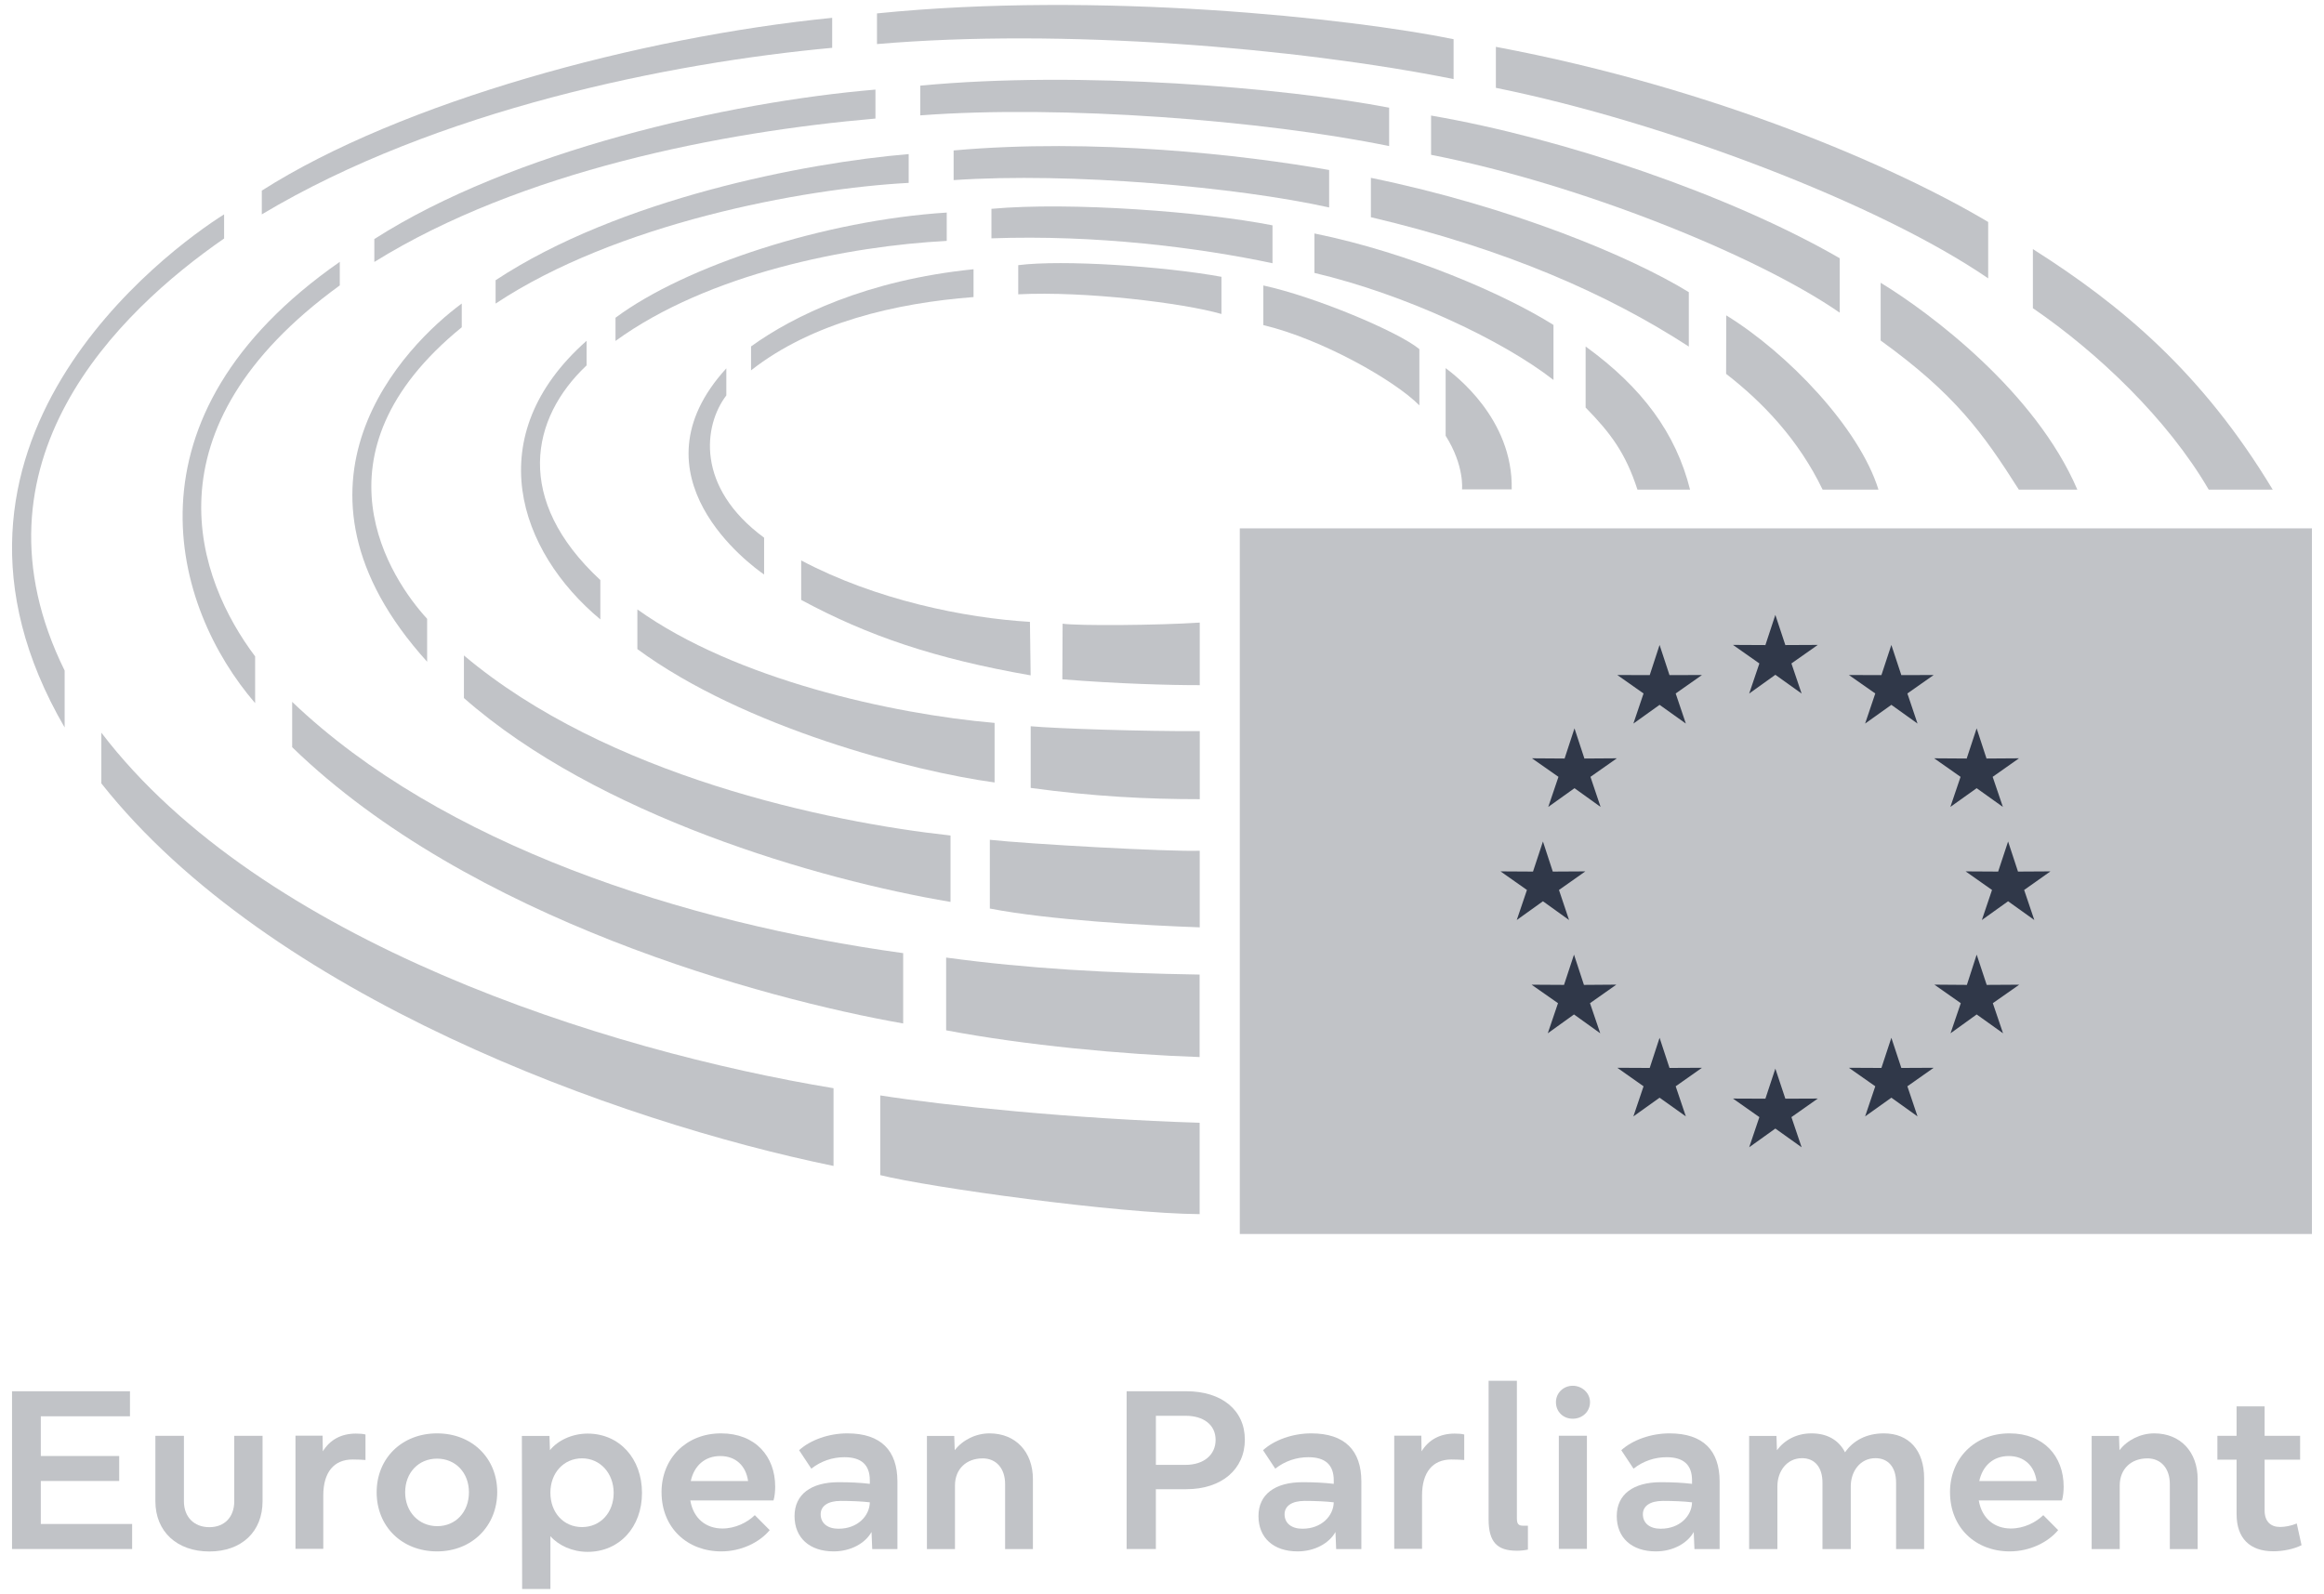 <svg width="86" height="59" viewBox="0 0 86 59" fill="none" xmlns="http://www.w3.org/2000/svg">
<g clip-path="url(#clip0_13414_6063)">
<path d="M85.555 19.555H45.879V45.672H85.555V19.555Z" fill="#C1C3C7"/>
<path d="M85.067 20.02H46.359V45.194H85.067V20.02Z" fill="#C1C3C7"/>
<path d="M65.697 22.758L66.067 23.875L67.268 23.869L66.292 24.555L66.669 25.669L65.697 24.975L64.729 25.669L65.106 24.555L64.129 23.869L65.329 23.875L65.697 22.758Z" fill="#303849"/>
<path d="M65.697 39.551L66.067 40.664L67.268 40.659L66.292 41.346L66.669 42.462L65.697 41.769L64.729 42.462L65.106 41.346L64.129 40.659L65.329 40.664L65.697 39.551Z" fill="#303849"/>
<path d="M61.413 23.871L61.78 24.987L62.982 24.983L62.009 25.666L62.385 26.78L61.413 26.087L60.444 26.78L60.82 25.666L59.848 24.983L61.048 24.987L61.413 23.871Z" fill="#303849"/>
<path d="M58.264 26.957L58.631 28.074L59.832 28.066L58.855 28.752L59.23 29.865L58.264 29.172L57.294 29.865L57.671 28.752L56.691 28.066L57.898 28.074L58.264 26.957Z" fill="#303849"/>
<path d="M57.097 31.145L57.461 32.258L58.666 32.251L57.69 32.939L58.063 34.051L57.097 33.357L56.128 34.051L56.505 32.939L55.527 32.251L56.729 32.258L57.097 31.145Z" fill="#303849"/>
<path d="M58.246 35.332L58.614 36.452L59.813 36.443L58.838 37.129L59.217 38.243L58.246 37.546L57.276 38.243L57.654 37.129L56.676 36.445L57.877 36.452L58.246 35.332Z" fill="#303849"/>
<path d="M61.413 38.41L61.78 39.526L62.982 39.52L62.009 40.205L62.385 41.319L61.413 40.627L60.444 41.319L60.82 40.205L59.848 39.52L61.048 39.526L61.413 38.41Z" fill="#303849"/>
<path d="M69.99 23.871L69.622 24.987L68.418 24.983L69.395 25.666L69.019 26.78L69.99 26.087L70.958 26.78L70.583 25.666L71.556 24.983L70.359 24.987L69.99 23.871Z" fill="#303849"/>
<path d="M73.146 26.957L72.778 28.074L71.574 28.066L72.551 28.752L72.174 29.865L73.146 29.172L74.117 29.865L73.739 28.752L74.713 28.066L73.511 28.074L73.146 26.957Z" fill="#303849"/>
<path d="M74.31 31.145L73.942 32.258L72.738 32.251L73.715 32.939L73.339 34.051L74.31 33.357L75.28 34.051L74.904 32.939L75.877 32.251L74.676 32.258L74.31 31.145Z" fill="#303849"/>
<path d="M73.147 35.332L72.785 36.452L71.582 36.443L72.559 37.129L72.18 38.243L73.147 37.546L74.123 38.243L73.745 37.129L74.722 36.445L73.518 36.452L73.147 35.332Z" fill="#303849"/>
<path d="M69.99 38.41L69.622 39.526L68.418 39.52L69.395 40.205L69.019 41.319L69.99 40.627L70.958 41.319L70.583 40.205L71.556 39.52L70.359 39.526L69.99 38.41Z" fill="#303849"/>
<path d="M52.524 15.004V12.922C51.746 12.274 48.642 10.974 46.75 10.566V12.032C48.914 12.55 51.61 14.076 52.524 15.003" fill="#C1C3C7"/>
<path d="M54.102 18.113H55.941C55.997 15.486 53.809 13.86 53.496 13.625V16.127C54.199 17.237 54.102 18.113 54.102 18.113Z" fill="#C1C3C7"/>
<path d="M58.676 12.825V15.084C59.6 16.027 60.154 16.765 60.594 18.121H62.541C62.021 16.048 60.785 14.352 58.676 12.824" fill="#C1C3C7"/>
<path d="M57.487 14.063V12.027C55.7 10.901 52.169 9.357 48.641 8.641V10.101C52.031 10.901 55.633 12.614 57.487 14.063Z" fill="#C1C3C7"/>
<path d="M62.495 12.827V10.813C60.352 9.496 55.94 7.654 50.73 6.582V8.039C55.731 9.217 59.526 10.897 62.495 12.827Z" fill="#C1C3C7"/>
<path d="M63.88 11.672L63.875 13.837C65.242 14.895 66.564 16.288 67.446 18.122H69.513C68.806 15.841 66.161 13.074 63.88 11.672Z" fill="#C1C3C7"/>
<path d="M68.079 11.572V9.557C63.98 7.193 57.836 5.116 52.957 4.277V5.73C58.468 6.808 65.033 9.463 68.079 11.572Z" fill="#C1C3C7"/>
<path d="M74.706 18.121H76.872C75.314 14.487 71.415 11.574 69.594 10.465V12.603C72.352 14.595 73.371 16.019 74.707 18.121" fill="#C1C3C7"/>
<path d="M73.573 10.302V8.216C70.253 6.235 63.535 3.271 55.355 1.734V3.251C61.579 4.511 69.514 7.521 73.573 10.302Z" fill="#C1C3C7"/>
<path d="M81.734 18.122H84.102C81.477 13.767 78.472 11.277 75.227 9.219V11.406C77.632 13.053 80.211 15.508 81.734 18.122Z" fill="#C1C3C7"/>
<path d="M45.2 11.621V10.245C43.069 9.855 39.325 9.605 37.68 9.814V10.893C40.151 10.767 43.79 11.215 45.2 11.621Z" fill="#C1C3C7"/>
<path d="M36.026 10.995V9.965C32.073 10.367 29.361 11.692 27.793 12.821V13.707C30.033 11.945 33.135 11.216 36.026 10.995Z" fill="#C1C3C7"/>
<path d="M26.878 14.635V13.633C23.242 17.616 27.793 20.933 28.276 21.263V19.901C25.733 18.028 26.032 15.743 26.878 14.635Z" fill="#C1C3C7"/>
<path d="M29.648 20.742V22.203C32.118 23.536 34.603 24.378 38.139 24.996L38.113 23.016C35.71 22.874 32.408 22.206 29.648 20.742Z" fill="#C1C3C7"/>
<path d="M39.322 23.083L39.312 25.142C41.38 25.31 43.331 25.36 44.397 25.359V23.043C42.827 23.146 39.918 23.166 39.322 23.084" fill="#C1C3C7"/>
<path d="M47.089 9.743V8.34C44.545 7.838 39.61 7.462 36.688 7.729V8.821C40.546 8.682 44.361 9.162 47.089 9.743Z" fill="#C1C3C7"/>
<path d="M36.805 28.961V26.756C33.02 26.43 27.2 25.142 23.586 22.555V24.024C27.549 26.939 33.817 28.554 36.805 28.96" fill="#C1C3C7"/>
<path d="M22.216 22.925V21.469C19.009 18.496 19.636 15.472 21.707 13.524V12.613C17.726 16.137 19.184 20.401 22.216 22.925Z" fill="#C1C3C7"/>
<path d="M38.141 26.88V29.162C40.445 29.477 42.442 29.579 44.398 29.579V27.06C42.29 27.071 39.077 26.965 38.141 26.879" fill="#C1C3C7"/>
<path d="M22.777 11.76V12.618C26.226 10.116 31.399 9.107 35.034 8.916V7.867C30.532 8.154 25.361 9.836 22.777 11.76Z" fill="#C1C3C7"/>
<path d="M17.168 24.258V25.836C22.115 30.185 30.256 32.554 35.174 33.381V30.923C30.643 30.428 22.455 28.715 17.168 24.259" fill="#C1C3C7"/>
<path d="M49.185 7.678V6.292C45.989 5.725 40.463 5.106 35.289 5.568V6.666C39.638 6.371 45.776 6.922 49.185 7.678Z" fill="#C1C3C7"/>
<path d="M36.629 31.082V33.626C38.823 34.054 42.43 34.253 44.396 34.322V31.487C43.223 31.527 38.091 31.24 36.629 31.082Z" fill="#C1C3C7"/>
<path d="M33.626 6.769V5.703C29.78 6.026 22.902 7.362 18.34 10.371V11.236C22.78 8.288 29.652 6.979 33.626 6.769Z" fill="#C1C3C7"/>
<path d="M17.087 12.114V11.234C15 12.769 9.881 17.943 15.806 24.492V22.903C14.489 21.468 11.31 16.819 17.087 12.113" fill="#C1C3C7"/>
<path d="M51.405 5.407V3.985C47.531 3.244 39.986 2.603 34.055 3.17V4.27C39.299 3.874 46.759 4.451 51.405 5.407Z" fill="#C1C3C7"/>
<path d="M35.012 35.442V38.133C37.933 38.687 41.57 39.029 44.392 39.123V36.07C41.015 36.014 38.103 35.858 35.012 35.441" fill="#C1C3C7"/>
<path d="M33.422 37.881V35.277C25.302 34.158 16.357 31.275 10.812 25.977V27.655C17.381 34.033 28.275 36.974 33.422 37.88" fill="#C1C3C7"/>
<path d="M13.852 8.847V9.695C19.28 6.326 26.716 4.879 32.396 4.388V3.316C26.934 3.778 18.936 5.591 13.852 8.848" fill="#C1C3C7"/>
<path d="M9.441 26.024V24.294C7.316 21.469 5.231 15.897 12.574 10.563V9.691C4.326 15.44 6.382 22.477 9.441 26.024Z" fill="#C1C3C7"/>
<path d="M3.75 27.118V28.994C9.98 36.872 22.846 41.511 30.845 43.153V40.276C22.44 38.889 9.671 34.876 3.75 27.117" fill="#C1C3C7"/>
<path d="M53.79 2.927V1.45C49.961 0.67 40.651 -0.335 32.453 0.496V1.631C39.307 1.043 47.959 1.761 53.79 2.927Z" fill="#C1C3C7"/>
<path d="M30.795 1.77V0.66C23.68 1.368 14.848 3.766 9.688 7.055V7.934C16.171 4.058 24.776 2.325 30.795 1.77Z" fill="#C1C3C7"/>
<path d="M32.574 40.544V43.493C34.401 43.947 41.335 44.914 44.393 44.937V41.555C39.725 41.411 34.96 40.917 32.574 40.543" fill="#C1C3C7"/>
<path d="M8.293 8.827V7.934C6.205 9.246 -3.681 16.482 2.392 26.924V24.818C-1.406 17.12 4.383 11.534 8.293 8.827Z" fill="#C1C3C7"/>
<path d="M1.51 53.888H4.411V54.814H1.51V56.405H4.89V57.331H0.445V51.492H4.81V52.418H1.51V53.889V53.888Z" fill="#C1C3C7"/>
<path d="M9.716 53.141V55.563C9.716 56.687 8.944 57.422 7.747 57.422C6.55 57.422 5.75 56.687 5.75 55.563V53.141H6.806V55.563C6.806 56.143 7.179 56.523 7.747 56.523C8.314 56.523 8.669 56.143 8.669 55.563V53.141H9.716Z" fill="#C1C3C7"/>
<path d="M10.934 53.136H11.937L11.946 53.716C12.212 53.284 12.63 53.059 13.17 53.059C13.312 53.059 13.427 53.067 13.525 53.093V54.036C13.41 54.027 13.223 54.018 13.046 54.018C12.362 54.018 11.963 54.485 11.963 55.35V57.323H10.934V53.135L10.934 53.136Z" fill="#C1C3C7"/>
<path d="M13.938 55.231C13.938 53.968 14.878 53.051 16.173 53.051C17.468 53.051 18.4 53.968 18.4 55.222C18.4 56.476 17.469 57.419 16.173 57.419C14.877 57.419 13.938 56.502 13.938 55.23V55.231ZM17.353 55.231C17.353 54.505 16.856 53.986 16.173 53.986C15.49 53.986 14.993 54.505 14.993 55.231C14.993 55.957 15.499 56.485 16.182 56.485C16.865 56.485 17.353 55.957 17.353 55.231Z" fill="#C1C3C7"/>
<path d="M23.757 55.255C23.757 56.519 22.923 57.436 21.744 57.436C21.185 57.436 20.67 57.202 20.368 56.856V58.811H19.322L19.312 53.145H20.333L20.351 53.673C20.643 53.309 21.176 53.059 21.744 53.059C22.923 53.059 23.757 53.984 23.757 55.255ZM20.367 55.247C20.367 55.982 20.855 56.519 21.538 56.519C22.221 56.519 22.709 55.982 22.709 55.255C22.709 54.529 22.212 53.975 21.538 53.975C20.864 53.975 20.367 54.511 20.367 55.247Z" fill="#C1C3C7"/>
<path d="M24.48 55.231C24.48 53.968 25.403 53.051 26.681 53.051C27.958 53.051 28.686 53.907 28.686 55.023C28.686 55.188 28.668 55.387 28.624 55.534H25.545C25.66 56.208 26.131 56.572 26.734 56.572C27.213 56.572 27.657 56.347 27.932 56.078L28.483 56.632C28.11 57.082 27.436 57.419 26.691 57.419C25.431 57.419 24.481 56.545 24.481 55.23L24.48 55.231ZM27.683 54.816C27.603 54.245 27.221 53.89 26.654 53.89C26.086 53.89 25.686 54.245 25.562 54.816H27.683Z" fill="#C1C3C7"/>
<path d="M32.25 56.702C32.019 57.116 31.487 57.419 30.848 57.419C29.961 57.419 29.402 56.918 29.402 56.113C29.402 55.308 30.014 54.858 31.035 54.858C31.443 54.858 31.843 54.876 32.188 54.919V54.79C32.188 54.218 31.878 53.933 31.248 53.933C30.813 53.933 30.387 54.072 30.023 54.357L29.571 53.674C29.988 53.294 30.671 53.051 31.355 53.051C32.606 53.051 33.209 53.691 33.209 54.833V57.333H32.277L32.251 56.702H32.25ZM31.035 56.58C31.736 56.58 32.179 56.104 32.188 55.603C31.913 55.568 31.505 55.55 31.114 55.55C30.636 55.55 30.369 55.741 30.369 56.044C30.369 56.372 30.617 56.581 31.035 56.581V56.58Z" fill="#C1C3C7"/>
<path d="M36.36 53.977C35.765 53.977 35.339 54.366 35.339 54.98V57.334H34.301V53.146H35.312L35.33 53.674C35.623 53.294 36.111 53.051 36.617 53.051C37.584 53.051 38.223 53.734 38.223 54.746V57.333H37.194V54.927C37.194 54.347 36.865 53.976 36.36 53.976V53.977Z" fill="#C1C3C7"/>
<path d="M41.691 51.492H43.901C45.214 51.492 46.066 52.193 46.066 53.283C46.066 54.373 45.214 55.117 43.901 55.117H42.773V57.332H41.691V51.493V51.492ZM43.865 54.217C44.549 54.217 44.984 53.845 44.984 53.291C44.984 52.737 44.54 52.4 43.874 52.4H42.774V54.217H43.865Z" fill="#C1C3C7"/>
<path d="M49.418 56.702C49.187 57.116 48.655 57.419 48.016 57.419C47.129 57.419 46.57 56.918 46.57 56.113C46.57 55.308 47.182 54.858 48.203 54.858C48.611 54.858 49.011 54.876 49.356 54.919V54.79C49.356 54.218 49.046 53.933 48.416 53.933C47.981 53.933 47.554 54.072 47.191 54.357L46.739 53.674C47.156 53.294 47.839 53.051 48.522 53.051C49.774 53.051 50.377 53.691 50.377 54.833V57.333H49.445L49.419 56.702H49.418ZM48.202 56.58C48.903 56.58 49.346 56.104 49.355 55.603C49.08 55.568 48.672 55.55 48.282 55.55C47.803 55.55 47.536 55.741 47.536 56.044C47.536 56.372 47.785 56.581 48.202 56.581V56.58Z" fill="#C1C3C7"/>
<path d="M51.594 53.136H52.596L52.605 53.716C52.871 53.284 53.289 53.059 53.829 53.059C53.971 53.059 54.086 53.067 54.184 53.093V54.036C54.069 54.027 53.883 54.018 53.705 54.018C53.022 54.018 52.623 54.485 52.623 55.35V57.323H51.594V53.135V53.136Z" fill="#C1C3C7"/>
<path d="M56.124 57.394C55.415 57.394 55.086 57.083 55.086 56.236V51.105H56.133V56.201C56.133 56.417 56.203 56.469 56.373 56.469H56.541V57.352C56.426 57.378 56.266 57.395 56.124 57.395L56.124 57.394Z" fill="#C1C3C7"/>
<path d="M57.578 51.895C57.578 51.557 57.853 51.289 58.199 51.289C58.545 51.289 58.839 51.557 58.839 51.895C58.839 52.249 58.554 52.509 58.199 52.509C57.844 52.509 57.578 52.249 57.578 51.895ZM57.685 53.14H58.724V57.327H57.685V53.14Z" fill="#C1C3C7"/>
<path d="M62.676 56.702C62.445 57.116 61.913 57.419 61.274 57.419C60.387 57.419 59.828 56.918 59.828 56.113C59.828 55.308 60.44 54.858 61.461 54.858C61.869 54.858 62.268 54.876 62.614 54.919V54.79C62.614 54.218 62.304 53.933 61.673 53.933C61.239 53.933 60.812 54.072 60.449 54.357L59.996 53.674C60.414 53.294 61.097 53.051 61.78 53.051C63.032 53.051 63.635 53.691 63.635 54.833V57.333H62.703L62.677 56.702H62.676ZM61.461 56.58C62.161 56.58 62.605 56.104 62.614 55.603C62.339 55.568 61.931 55.55 61.54 55.55C61.061 55.55 60.795 55.741 60.795 56.044C60.795 56.372 61.043 56.581 61.461 56.581V56.58Z" fill="#C1C3C7"/>
<path d="M64.727 53.146H65.738L65.756 53.674C66.04 53.294 66.484 53.051 67.034 53.051C67.62 53.051 68.045 53.301 68.276 53.752C68.577 53.319 69.065 53.051 69.713 53.051C70.635 53.051 71.203 53.674 71.203 54.712V57.334H70.165V54.877C70.165 54.289 69.863 53.969 69.401 53.969C68.825 53.969 68.488 54.47 68.488 55.007V57.334H67.441V54.877C67.441 54.289 67.14 53.969 66.687 53.969C66.11 53.969 65.773 54.47 65.773 55.007V57.334H64.727V53.146Z" fill="#C1C3C7"/>
<path d="M72.16 55.231C72.16 53.968 73.083 53.051 74.36 53.051C75.638 53.051 76.366 53.907 76.366 55.023C76.366 55.188 76.348 55.387 76.303 55.534H73.225C73.34 56.208 73.811 56.572 74.414 56.572C74.893 56.572 75.337 56.347 75.612 56.078L76.162 56.632C75.789 57.082 75.115 57.419 74.37 57.419C73.111 57.419 72.161 56.545 72.161 55.23L72.16 55.231ZM75.364 54.816C75.284 54.245 74.902 53.89 74.334 53.89C73.766 53.89 73.367 54.245 73.243 54.816H75.364Z" fill="#C1C3C7"/>
<path d="M79.461 53.977C78.866 53.977 78.441 54.366 78.441 54.98V57.334H77.402V53.146H78.414L78.432 53.674C78.724 53.294 79.212 53.051 79.719 53.051C80.686 53.051 81.325 53.734 81.325 54.746V57.333H80.295V54.927C80.295 54.347 79.967 53.976 79.461 53.976V53.977Z" fill="#C1C3C7"/>
<path d="M82.765 56.047V54.023H82.055V53.141H82.765V52.051H83.803V53.141H85.116V54.023H83.803V55.91C83.803 56.308 84.025 56.515 84.371 56.515C84.557 56.515 84.788 56.472 84.992 56.386L85.169 57.19C84.877 57.337 84.478 57.415 84.123 57.415C83.254 57.415 82.766 56.93 82.766 56.047H82.765Z" fill="#C1C3C7"/>
</g>
<defs>
<clipPath id="clip0_13414_6063">
<rect width="85.108" height="58.63" fill="white" transform="translate(0.445 0.184)"/>
</clipPath>
</defs>
</svg>

